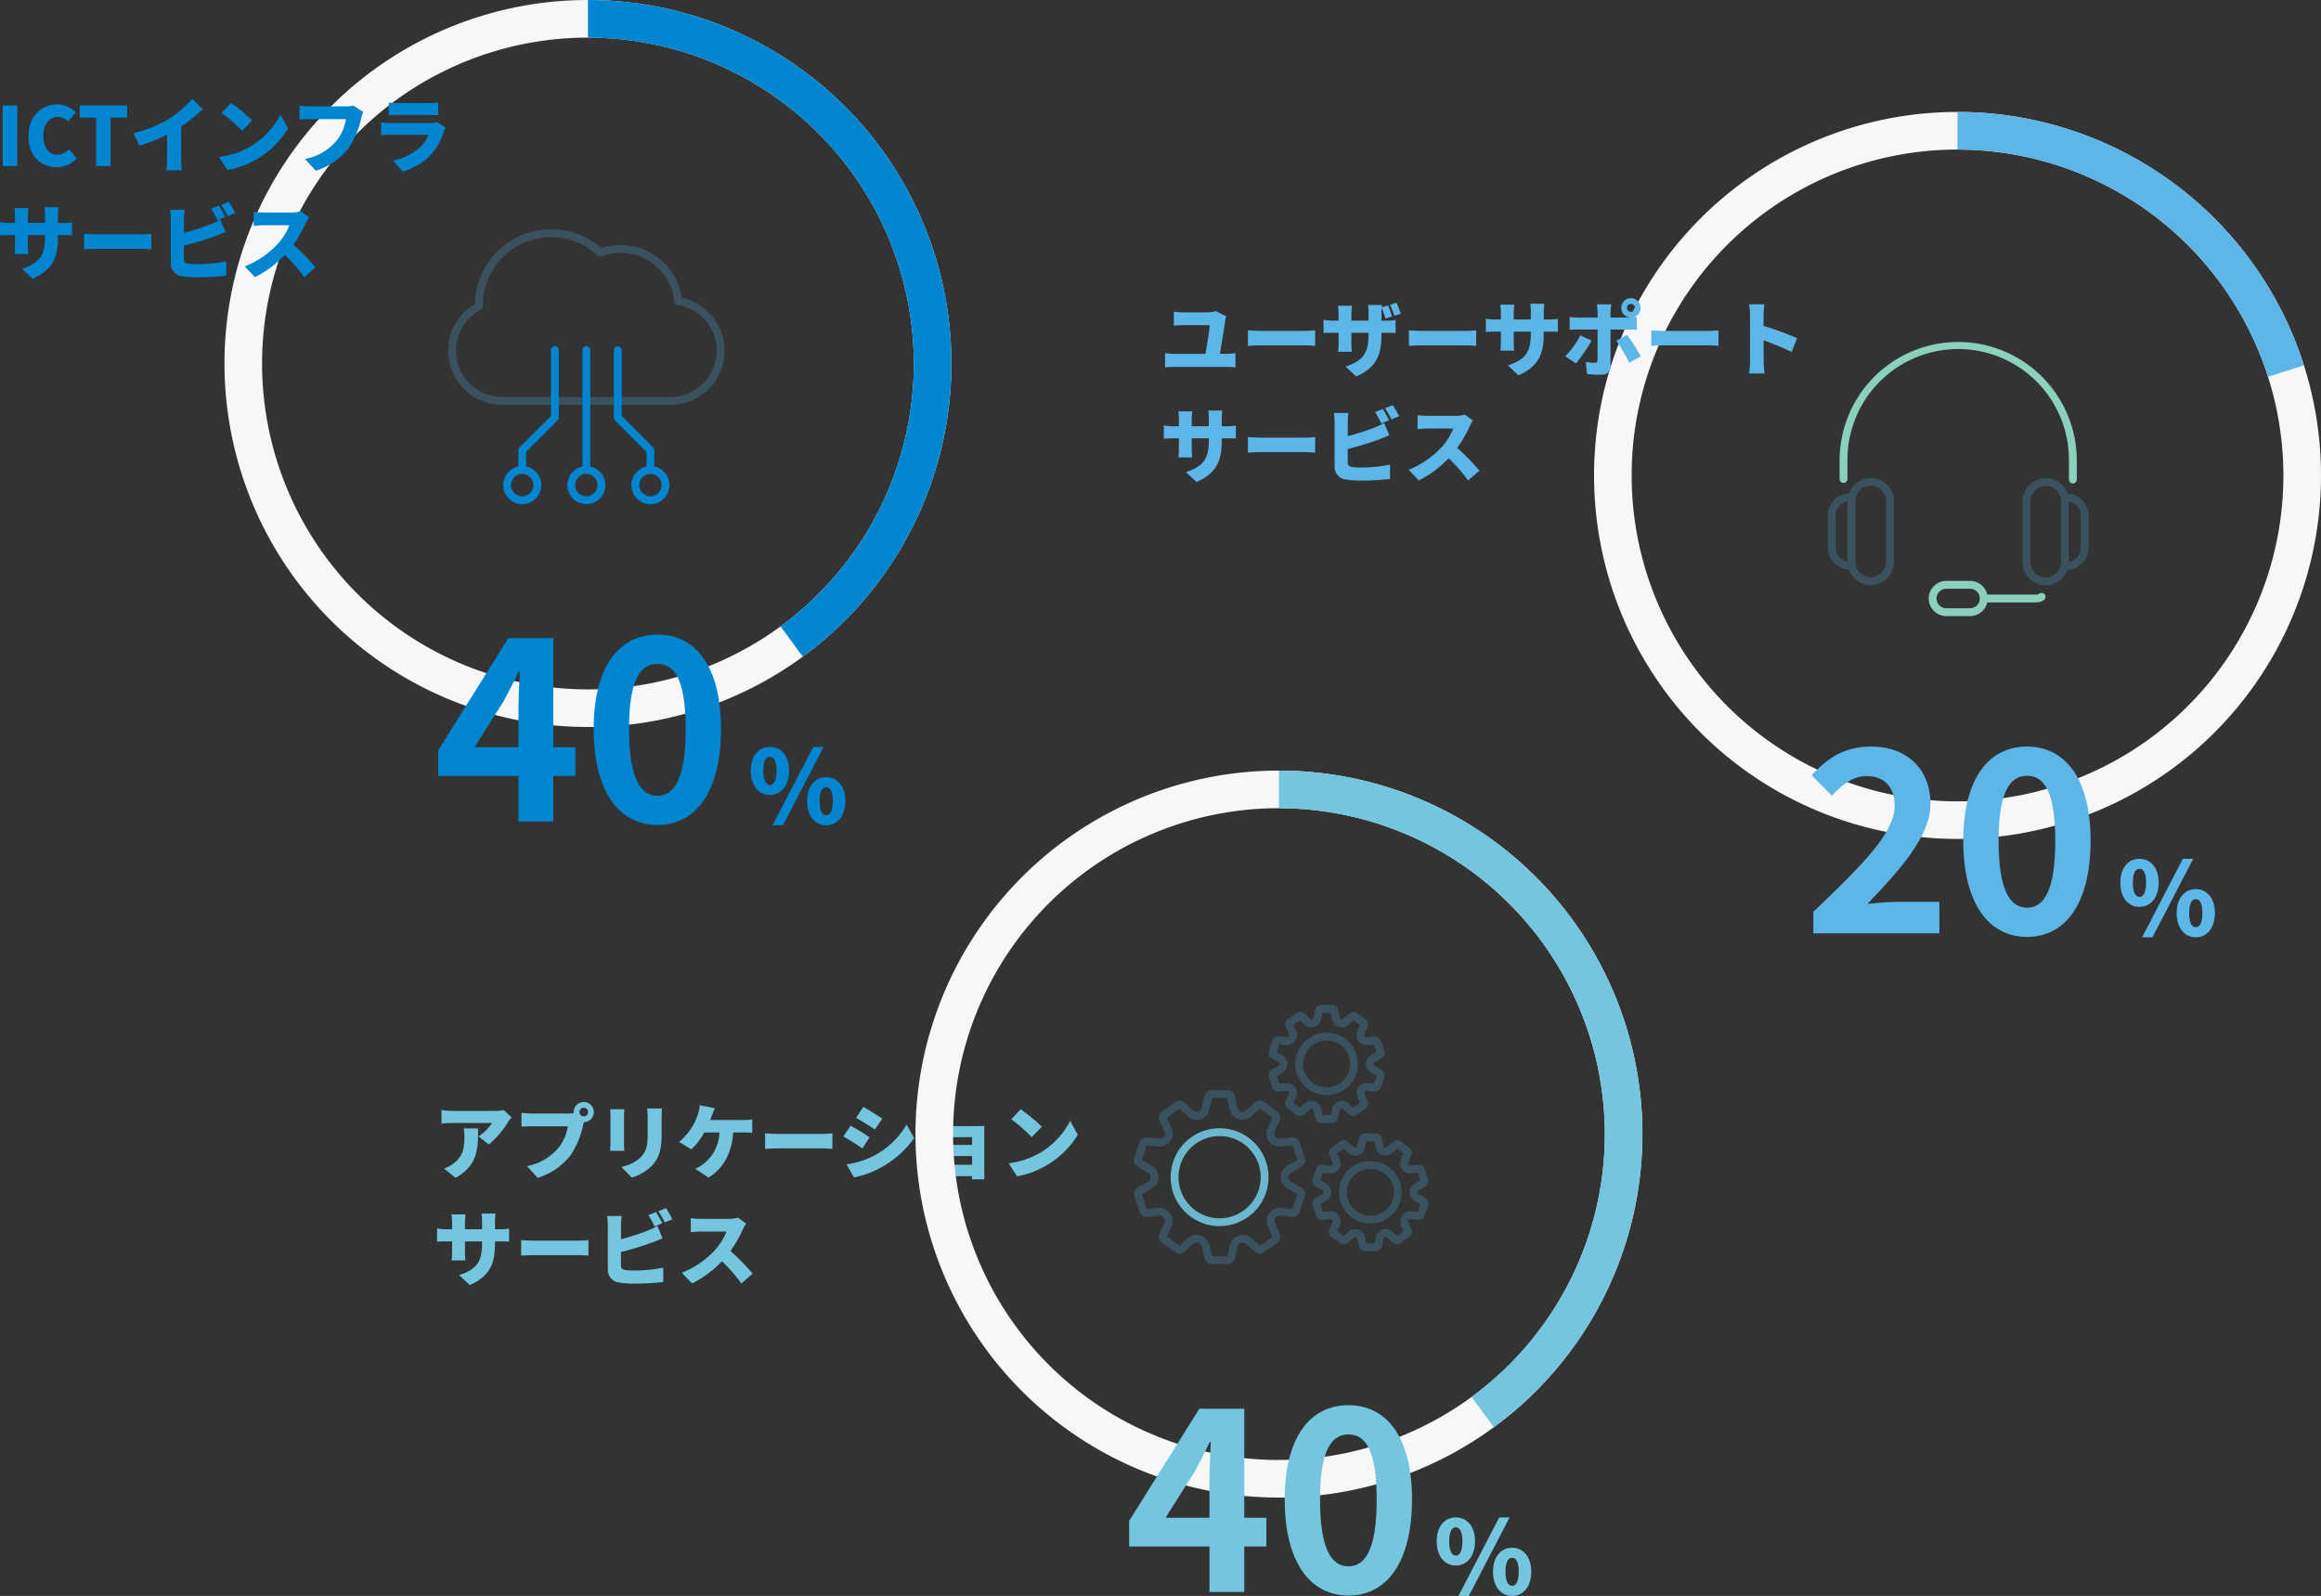 <svg xmlns="http://www.w3.org/2000/svg" xmlns:xlink="http://www.w3.org/1999/xlink" width="456.687" height="314.001" viewBox="0 0 456.687 314.001">
  <rect x="0" y="0" width="456.687" height="314.001" fill="#333333" stroke="none"/>
  <defs>
    <clipPath id="clip-path">
      <path id="楕円形_179" data-name="楕円形 179" d="M71.519,7.4a64.12,64.12,0,1,0,64.12,64.12A64.193,64.193,0,0,0,71.519,7.4m0-7.4A71.518,71.518,0,1,1,0,71.518,71.519,71.519,0,0,1,71.519,0Z" fill="#f7f7f7"/>
    </clipPath>
  </defs>
  <g id="グループ_3187" data-name="グループ 3187" transform="translate(-221.832 -1808.825)">
    <path id="パス_19482" data-name="パス 19482" d="M15.488-10.832l-1.536-1.424a11.051,11.051,0,0,1-1.92.16h-8.3A13.912,13.912,0,0,1,1.7-12.272V-9.6a19.214,19.214,0,0,1,2.032-.128h7.9a8.694,8.694,0,0,1-2.64,2.64l2,1.6a16.743,16.743,0,0,0,3.776-4.384C14.928-10.128,15.3-10.592,15.488-10.832ZM8.9-8.656H6.08a9.112,9.112,0,0,1,.128,1.6c0,2.608-.4,3.968-2.176,5.312a6.214,6.214,0,0,1-1.824.976l2.256,1.84C8.976-1.44,8.9-4.9,8.9-8.656Zm19.952-3.216a.854.854,0,0,1,.848-.848.854.854,0,0,1,.848.848.854.854,0,0,1-.848.848A.854.854,0,0,1,28.848-11.872Zm-1.136,0a.845.845,0,0,0,.016.208,8.339,8.339,0,0,1-1.152.08H19.52c-.528,0-1.584-.08-2.08-.144v2.736c.416-.032,1.3-.08,2.08-.08h7.04A8.988,8.988,0,0,1,24.8-4.944a10.471,10.471,0,0,1-6.288,3.7l2.112,2.32a13.121,13.121,0,0,0,6.512-4.5,16.859,16.859,0,0,0,2.416-5.792c.048-.192.112-.432.192-.672a1.985,1.985,0,0,0,1.936-1.984A1.994,1.994,0,0,0,29.7-13.856,1.994,1.994,0,0,0,27.712-11.872Zm17.376-.7H42.16a12.656,12.656,0,0,1,.112,1.728v3.312c0,2.208-.224,3.344-1.3,4.48A7.309,7.309,0,0,1,37.1-1.1L39.136,1.04a10,10,0,0,0,3.92-2.3c1.216-1.28,1.968-2.88,1.968-6.1v-3.488C45.024-11.552,45.056-12.1,45.088-12.576Zm-7.408.144h-2.8a12.359,12.359,0,0,1,.064,1.264v5.424c0,.5-.064,1.184-.08,1.5H37.68c-.032-.416-.064-1.088-.064-1.488v-5.44C37.616-11.744,37.648-12.032,37.68-12.432ZM55.5-12.624l-2.992-.592a7.271,7.271,0,0,1-.384,1.84,11.1,11.1,0,0,1-.944,2.16A12.418,12.418,0,0,1,48.448-6L50.88-4.528a14.123,14.123,0,0,0,2.544-3.328H56.4A8.236,8.236,0,0,1,53.264-1.68a6.46,6.46,0,0,1-1.632.96L54.24,1.024c2.976-1.856,4.56-4.8,4.864-8.88h1.984c.368,0,1.1,0,1.76.064v-2.64a12.135,12.135,0,0,1-1.76.128H54.56c.128-.336.256-.64.352-.912C55.056-11.568,55.3-12.192,55.5-12.624ZM65.376-7.68v3.056c.656-.048,1.856-.1,2.768-.1h8.5c.656,0,1.552.08,1.968.1V-7.68c-.464.032-1.248.112-1.968.112h-8.5C67.36-7.568,66.016-7.632,65.376-7.68Zm19.312-5.2L83.28-10.736c1.12.624,2.752,1.664,3.712,2.3l1.44-2.144C87.52-11.2,85.808-12.272,84.688-12.88ZM81.408-1.568,82.864.992a19.518,19.518,0,0,0,5.36-1.968A19.627,19.627,0,0,0,94.7-6.752L93.216-9.408a16.324,16.324,0,0,1-6.32,6.08A17.41,17.41,0,0,1,81.408-1.568ZM82.192-9.2,80.784-7.056c1.136.608,2.752,1.664,3.728,2.336L85.936-6.9A43.558,43.558,0,0,0,82.192-9.2Zm16.8.016v2.32c.448-.032,1.488-.064,2.176-.064H106.1v1.52h-4.72c-.64,0-1.456-.016-1.936-.048v2.272c.416-.032,1.3-.032,1.936-.032h4.72V-1.5h-5.84a14.217,14.217,0,0,1-1.424-.064V.784c.272-.016.976-.048,1.408-.048H106.1c0,.24-.016.48-.016.624h2.432c0-.3-.016-.96-.016-1.216V-7.9c0-.352,0-.992.016-1.232-.272.016-.976.032-1.36.032h-5.984C100.48-9.1,99.472-9.136,98.992-9.184Zm16.672-3.232-1.84,1.968a33.348,33.348,0,0,1,4.016,3.5l1.984-2.032A32.283,32.283,0,0,0,115.664-12.416ZM113.3-1.792l1.648,2.56a17.074,17.074,0,0,0,5.728-2.112A17.3,17.3,0,0,0,126.9-7.408l-1.5-2.736a15.461,15.461,0,0,1-6.112,6.4A16.465,16.465,0,0,1,113.3-1.792ZM12.224,14.088v-.512h.864c.912,0,1.472,0,1.92.048v-2.56a10.271,10.271,0,0,1-1.936.128h-.848v-1.5A12.821,12.821,0,0,1,12.336,8.1H9.584a10.442,10.442,0,0,1,.1,1.584v1.5H6.32V9.88a12.463,12.463,0,0,1,.112-1.616H3.68a13.926,13.926,0,0,1,.112,1.6v1.328H2.64a9.467,9.467,0,0,1-1.808-.176V13.64c.464-.032.944-.064,1.808-.064H3.792v1.936a15.615,15.615,0,0,1-.1,1.808H6.4c-.032-.4-.08-1.024-.08-1.808V13.576H9.68v.576c0,3.616-1.3,5.008-4.5,6.064l2.08,1.952C11.248,20.424,12.224,17.88,12.224,14.088Zm5.152-.768v3.056c.656-.048,1.856-.1,2.768-.1h8.5c.656,0,1.552.08,1.968.1V13.32c-.464.032-1.248.112-1.968.112h-8.5C19.36,13.432,18.016,13.368,17.376,13.32ZM43.9,7.8l-1.5.608a21.677,21.677,0,0,1,1.232,2.224l1.52-.64C44.864,9.432,44.3,8.392,43.9,7.8Zm1.968-.768-1.5.608a17.847,17.847,0,0,1,1.264,2.208l1.5-.64A22.837,22.837,0,0,0,45.872,7.032Zm-8.72,1.552H34.3a17.5,17.5,0,0,1,.128,1.872v8.656a2.514,2.514,0,0,0,2.352,2.576,18.391,18.391,0,0,0,2.768.192,47.9,47.9,0,0,0,5.792-.32V18.728a27.7,27.7,0,0,1-5.632.576,12.941,12.941,0,0,1-1.7-.08c-.688-.128-.992-.288-.992-.912v-2.64A63.264,63.264,0,0,0,43.136,13.8c.56-.208,1.36-.544,2.064-.832L44.176,10.52a12.494,12.494,0,0,1-1.936.944,44.835,44.835,0,0,1-5.216,1.68V10.456A15.779,15.779,0,0,1,37.152,8.584Zm24.5,1.488L60.064,8.9a6.769,6.769,0,0,1-1.92.24H52.8a18.992,18.992,0,0,1-2.048-.128v2.752c.448-.032,1.328-.128,2.048-.128h4.976a11.733,11.733,0,0,1-2.24,3.616,17.841,17.841,0,0,1-6.544,4.5l2.016,2.1A21.439,21.439,0,0,0,56.88,17.48,31.767,31.767,0,0,1,60.7,21.864l2.224-1.936a42.627,42.627,0,0,0-4.352-4.464,24.8,24.8,0,0,0,2.416-4.224A8.964,8.964,0,0,1,61.648,10.072Z" transform="translate(307 2039.498)" fill="#73c6de"/>
    <g id="グループ_3186" data-name="グループ 3186">
      <g id="グループ_2333" data-name="グループ 2333" transform="translate(24.963 73.589)">
        <g id="グループ_4" data-name="グループ 4" transform="translate(420 1932.973)">
          <path id="パス_37" data-name="パス 37" d="M3132.916,1083.25a9.629,9.629,0,1,1-6.809,2.82,9.6,9.6,0,0,1,6.809-2.82Zm5.717,3.913a8.084,8.084,0,1,0,2.368,5.717A8.06,8.06,0,0,0,3138.633,1087.163Z" transform="translate(-3116.078 -1059.003)" fill="#6ab7ce" fill-rule="evenodd"/>
          <path id="パス_38" data-name="パス 38" d="M3097.651,1039.046a.977.977,0,0,0,.5.033.964.964,0,0,0,.442-.232l1.814-1.613a1.466,1.466,0,0,1,1.838-.091l2.556,1.857a1.465,1.465,0,0,1,.557.8l.011.047a1.461,1.461,0,0,1-.086.925l-.967,2.207a.938.938,0,0,0,.106.965l.011.015a.928.928,0,0,0,.881.394l2.26-.224a1.629,1.629,0,0,1,1.722,1.126l.933,2.871a1.455,1.455,0,0,1-.655,1.719l-2.05,1.2a.939.939,0,0,0-.482.846v.051a.929.929,0,0,0,.482.836l2.052,1.2a1.456,1.456,0,0,1,.655,1.719l-.976,3a1.463,1.463,0,0,1-.591.777l-.063.037a1.463,1.463,0,0,1-.885.192l-2.33-.23a.938.938,0,0,0-.886.4l-.065.089a.957.957,0,0,0-.169.444.975.975,0,0,0,.082.5l.94,2.146a1.456,1.456,0,0,1-.482,1.776l-2.556,1.857a1.467,1.467,0,0,1-1.838-.092l-1.73-1.539a.965.965,0,0,0-.445-.233.979.979,0,0,0-.506.037l-.129.04a.929.929,0,0,0-.623.707l-.5,2.264a1.47,1.47,0,0,1-1.435,1.157H3091.9a1.47,1.47,0,0,1-1.435-1.157l-.494-2.259a.931.931,0,0,0-.65-.716l-.1-.034a.992.992,0,0,0-.506-.036.968.968,0,0,0-.444.233l-1.729,1.538a1.466,1.466,0,0,1-1.838.092l-2.556-1.857a1.468,1.468,0,0,1-.557-.8l-.011-.047a1.464,1.464,0,0,1,.086-.925l.937-2.138a.98.98,0,0,0,.082-.5.968.968,0,0,0-.186-.465l-.053-.072a.939.939,0,0,0-.886-.4l-2.325.23a1.462,1.462,0,0,1-.945-.229l0,0a1.453,1.453,0,0,1-.592-.775l-.977-3a1.463,1.463,0,0,1,.022-.974v0a1.455,1.455,0,0,1,.632-.742l2.043-1.2a.967.967,0,0,0,.355-.352l.025-.041a.984.984,0,0,0,.1-.444v-.059a.937.937,0,0,0-.481-.845l-2.046-1.2a1.455,1.455,0,0,1-.654-1.719l.976-3a1.465,1.465,0,0,1,.591-.777l.063-.037a1.463,1.463,0,0,1,.885-.192l2.391.237a.934.934,0,0,0,.882-.392l.015-.022a.939.939,0,0,0,.105-.966l-.965-2.2a1.457,1.457,0,0,1,.482-1.776l2.556-1.857a1.467,1.467,0,0,1,1.838.091l1.81,1.611a.928.928,0,0,0,.932.2l.06-.02a.957.957,0,0,0,.385-.252v0a.959.959,0,0,0,.222-.446l.519-2.369a1.469,1.469,0,0,1,1.435-1.157h3.159a1.47,1.47,0,0,1,1.435,1.157l.518,2.369a.964.964,0,0,0,.222.446l.027.031a.982.982,0,0,0,.4.237Zm.817,1.542a2.5,2.5,0,0,1-1.287-.075l-.005,0a2.512,2.512,0,0,1-1.048-.65l-.046-.047a2.507,2.507,0,0,1-.591-1.158l-.5-2.307h-3.038l-.505,2.307a2.507,2.507,0,0,1-.591,1.158h0a2.5,2.5,0,0,1-1.029.677l-.054.02v0l-.014,0a2.472,2.472,0,0,1-2.443-.512l-1.766-1.57-2.459,1.787.941,2.149a2.468,2.468,0,0,1-.275,2.493l-.017.022a2.472,2.472,0,0,1-2.273,1.014l-2.331-.231-.94,2.893,1.994,1.167a2.465,2.465,0,0,1,1.242,2.179v.053a2.514,2.514,0,0,1-.291,1.183l-.035.068a2.5,2.5,0,0,1-.917.913l-1.992,1.166.94,2.893,2.266-.224a2.462,2.462,0,0,1,2.286,1.033l.05.069a2.466,2.466,0,0,1,.269,2.483l-.913,2.084,2.459,1.787,1.685-1.5a2.483,2.483,0,0,1,2.458-.51l.1.032a2.474,2.474,0,0,1,1.685,1.857l.481,2.2h3.039l.482-2.2a2.467,2.467,0,0,1,1.644-1.842l.134-.046a2.484,2.484,0,0,1,2.459.509l1.685,1.5,2.459-1.787-.917-2.092a2.46,2.46,0,0,1,.248-2.45l.067-.1a2.462,2.462,0,0,1,2.286-1.034l2.271.225.94-2.893-2-1.171a2.473,2.473,0,0,1-1.242-2.164v-.044a2.466,2.466,0,0,1,1.242-2.181l2-1.17-.915-2.816a.1.1,0,0,0-.04-.054.1.1,0,0,0-.065-.015l-2.26.224a2.473,2.473,0,0,1-2.275-1.016l-.011-.015a2.467,2.467,0,0,1-.275-2.492l.943-2.152-2.459-1.787-1.769,1.573A2.5,2.5,0,0,1,3098.469,1040.588Z" transform="translate(-3076.633 -1018.043)" fill="#3a525e" fill-rule="evenodd"/>
          <path id="パス_39" data-name="パス 39" d="M3288.209,961.5a6.159,6.159,0,1,1-4.355,1.8,6.14,6.14,0,0,1,4.355-1.8Zm3.262,2.9a4.614,4.614,0,1,0,1.351,3.263A4.6,4.6,0,0,0,3291.472,964.4Z" transform="translate(-3250.308 -956.065)" fill="#3a525e" fill-rule="evenodd"/>
          <path id="パス_40" data-name="パス 40" d="M3262.309,929.149l.039.012a.353.353,0,0,0,.355-.084l1.2-1.068a1.233,1.233,0,0,1,1.543-.077l1.692,1.229a1.237,1.237,0,0,1,.468.678,1.223,1.223,0,0,1-.063.813l-.64,1.461a.4.4,0,0,0-.034.2.386.386,0,0,0,.076.184l.019.026a.376.376,0,0,0,.139.112.391.391,0,0,0,.2.028l1.5-.148a1.338,1.338,0,0,1,1.414.924l.617,1.9a1.228,1.228,0,0,1-.019.82l-.028.064a1.227,1.227,0,0,1-.5.559l-1.358.795a.384.384,0,0,0-.142.139.389.389,0,0,0-.048.2v.035a.382.382,0,0,0,.047.191h0a.383.383,0,0,0,.14.138l1.359.8a1.225,1.225,0,0,1,.55,1.44l-.647,1.992a1.23,1.23,0,0,1-.5.651,1.216,1.216,0,0,1-.8.194l-1.542-.153a.389.389,0,0,0-.2.03.381.381,0,0,0-.152.129l-.034.045a.383.383,0,0,0-.073.183.388.388,0,0,0,.034.2l.622,1.421a1.227,1.227,0,0,1-.4,1.491l-1.692,1.229a1.234,1.234,0,0,1-1.544-.077l-1.145-1.019a.381.381,0,0,0-.174-.094.391.391,0,0,0-.2.018l-.091.028a.353.353,0,0,0-.234.273l-.328,1.5a1.235,1.235,0,0,1-1.2.972h-2.092a1.236,1.236,0,0,1-1.205-.972l-.327-1.5a.38.38,0,0,0-.086-.176.385.385,0,0,0-.169-.105l-.071-.023a.407.407,0,0,0-.2-.016.382.382,0,0,0-.173.094l-1.145,1.018a1.233,1.233,0,0,1-1.543.077l-1.692-1.229a1.227,1.227,0,0,1-.405-1.491l.62-1.415a.4.4,0,0,0,.034-.2.382.382,0,0,0-.074-.183l-.036-.049a.38.38,0,0,0-.152-.128.388.388,0,0,0-.2-.029l-1.539.153a1.229,1.229,0,0,1-.8-.193l-.069-.051a1.229,1.229,0,0,1-.427-.6l-.646-1.989a1.229,1.229,0,0,1,.019-.82l.028-.064a1.226,1.226,0,0,1,.5-.559l1.353-.792a.385.385,0,0,0,.141-.138l.018-.031a.4.4,0,0,0,.032-.161v-.04a.362.362,0,0,0-.19-.334l-1.354-.793a1.226,1.226,0,0,1-.55-1.443l.646-1.99a1.232,1.232,0,0,1,.5-.652l.072-.042a1.228,1.228,0,0,1,.725-.151l1.583.157a.393.393,0,0,0,.2-.028.382.382,0,0,0,.151-.126l.006-.007,0,0,.022-.029a.371.371,0,0,0,.061-.162V932.3a.4.4,0,0,0-.035-.188l-.639-1.458a1.228,1.228,0,0,1-.06-.813h0a1.234,1.234,0,0,1,.468-.678l1.692-1.23a1.233,1.233,0,0,1,1.543.077l1.2,1.066a.352.352,0,0,0,.371.078l.026-.008a.372.372,0,0,0,.148-.1.385.385,0,0,0,.085-.178l.344-1.569a1.234,1.234,0,0,1,1.205-.972h2.091a1.235,1.235,0,0,1,1.205.972l.343,1.568a.388.388,0,0,0,.083.176h0a.377.377,0,0,0,.15.1Zm.535,1.53a1.907,1.907,0,0,1-.977-.054l-.011,0a1.917,1.917,0,0,1-.837-.534v0a1.918,1.918,0,0,1-.453-.884l-.289-1.321h-1.592l-.289,1.322a1.908,1.908,0,0,1-1.249,1.407l-.042.015a1.9,1.9,0,0,1-1.874-.393l-1.012-.9-1.289.937.539,1.231a1.916,1.916,0,0,1,.157.955l0,.027a1.914,1.914,0,0,1-.333.88l-.045.065,0,0a1.891,1.891,0,0,1-1.737.774l-1.335-.132-.493,1.517,1.14.667a1.889,1.889,0,0,1,.951,1.668v.037a1.922,1.922,0,0,1-.211.881l-.038.075a1.915,1.915,0,0,1-.7.7l-1.138.666.493,1.518,1.292-.128a1.887,1.887,0,0,1,1.75.791l.033.046a1.892,1.892,0,0,1,.206,1.9l-.521,1.188,1.289.937.958-.852a1.91,1.91,0,0,1,1.882-.391l.063.022a1.9,1.9,0,0,1,1.29,1.422l.274,1.249h1.592l.274-1.252a1.893,1.893,0,0,1,1.247-1.406l.1-.036a1.91,1.91,0,0,1,1.883.39l.959.853,1.289-.936-.522-1.194a1.888,1.888,0,0,1,.208-1.9l.028-.039a1.886,1.886,0,0,1,1.75-.792l1.295.128.493-1.517-1.144-.67a1.914,1.914,0,0,1-.7-.7h0a1.915,1.915,0,0,1-.251-.952v-.033a1.891,1.891,0,0,1,.951-1.669l1.143-.669-.493-1.517-1.341.133a1.9,1.9,0,0,1-1.718-.746l-.034-.045a1.894,1.894,0,0,1-.208-1.9l.54-1.233-1.289-.937-1.014.9A1.919,1.919,0,0,1,3262.844,930.679Z" transform="translate(-3221.581 -926.334)" fill="#3a525e" fill-rule="evenodd"/>
          <path id="パス_41" data-name="パス 41" d="M3343.9,1124.947a6.16,6.16,0,1,1-4.355,1.8,6.141,6.141,0,0,1,4.355-1.8Zm3.262,2.9a4.614,4.614,0,1,0,1.352,3.263A4.6,4.6,0,0,0,3347.16,1127.843Z" transform="translate(-3297.392 -1094.257)" fill="#3a525e" fill-rule="evenodd"/>
          <path id="パス_42" data-name="パス 42" d="M3318.039,1092.61l.012,0a.349.349,0,0,0,.34-.088l1.2-1.068a1.234,1.234,0,0,1,1.544-.077l1.692,1.229a1.228,1.228,0,0,1,.465.674v0h0a1.225,1.225,0,0,1-.063.813l-.64,1.461a.361.361,0,0,0,.042.381l.008.01a.384.384,0,0,0,.151.129.39.39,0,0,0,.2.027l1.5-.148a1.344,1.344,0,0,1,1.414.924l.618,1.9a1.228,1.228,0,0,1-.019.82l-.028.064a1.235,1.235,0,0,1-.5.559l-1.358.795a.361.361,0,0,0-.19.334v.035a.384.384,0,0,0,.05.191l.015.028a.414.414,0,0,0,.125.109l1.359.8a1.227,1.227,0,0,1,.55,1.443l-.646,1.989-.021.058a1.229,1.229,0,0,1-.476.592,1.215,1.215,0,0,1-.8.194l-1.542-.153a.365.365,0,0,0-.35.158l-.055.077a.366.366,0,0,0-.052.151.387.387,0,0,0,.034.2l.622,1.421a1.226,1.226,0,0,1-.4,1.491l-1.692,1.229a1.234,1.234,0,0,1-1.544-.077l-1.145-1.019a.381.381,0,0,0-.173-.094.394.394,0,0,0-.2.017l-.091.028a.356.356,0,0,0-.233.274l-.327,1.5a1.237,1.237,0,0,1-1.205.972h-2.092a1.236,1.236,0,0,1-1.2-.972l-.328-1.5a.376.376,0,0,0-.085-.176.386.386,0,0,0-.17-.1l-.072-.023a.4.4,0,0,0-.2-.016.381.381,0,0,0-.173.094l-1.145,1.019a1.232,1.232,0,0,1-1.543.077l-1.692-1.229a1.226,1.226,0,0,1-.405-1.491l.62-1.416a.366.366,0,0,0-.04-.381l-.037-.049a.38.38,0,0,0-.152-.128.387.387,0,0,0-.2-.03l-1.54.152a1.229,1.229,0,0,1-.793-.192l0,0a1.22,1.22,0,0,1-.5-.651l-.646-1.989-.016-.056a1.223,1.223,0,0,1,.035-.764l.028-.064a1.231,1.231,0,0,1,.5-.559l1.353-.792a.381.381,0,0,0,.14-.138l.019-.031a.4.4,0,0,0,.031-.161v-.04a.4.4,0,0,0-.048-.2.382.382,0,0,0-.143-.138l-1.354-.793a1.223,1.223,0,0,1-.55-1.443l.646-1.99.021-.057a1.22,1.22,0,0,1,1.271-.787l1.583.157a.391.391,0,0,0,.2-.028.383.383,0,0,0,.151-.126l.01-.015a.4.4,0,0,0,.075-.184v-.009a.394.394,0,0,0-.035-.188l-.639-1.458a1.228,1.228,0,0,1-.063-.813.835.835,0,0,1,.031-.09,1.228,1.228,0,0,1,.438-.588l1.692-1.229a1.228,1.228,0,0,1,1.54.077h0l1.2,1.066a.352.352,0,0,0,.371.078l.026-.008a.374.374,0,0,0,.148-.1.385.385,0,0,0,.085-.178l.344-1.571a1.236,1.236,0,0,1,1.205-.969h2.091a1.237,1.237,0,0,1,1.205.969l.344,1.572a.384.384,0,0,0,.083.176h0a.385.385,0,0,0,.167.1l.024.007Zm-.517,1.455h0a1.931,1.931,0,0,1-.813-.527v0a1.922,1.922,0,0,1-.454-.885l-.289-1.322h-1.592l-.289,1.322a1.908,1.908,0,0,1-1.251,1.407l-.041.015a1.9,1.9,0,0,1-1.874-.392l-1.012-.9-1.289.937.539,1.231a1.918,1.918,0,0,1,.157.955l0,.027a1.918,1.918,0,0,1-.365.926l-.012.016a1.9,1.9,0,0,1-1.74.775l-1.335-.132-.493,1.517,1.139.667a1.89,1.89,0,0,1,.951,1.668v.037a1.922,1.922,0,0,1-.211.881l-.038.075a1.913,1.913,0,0,1-.7.7l-1.138.666.493,1.517,1.292-.128a1.889,1.889,0,0,1,1.751.791l.033.046a1.891,1.891,0,0,1,.206,1.9l-.521,1.188,1.289.937.958-.853a1.909,1.909,0,0,1,1.882-.391l.063.022a1.9,1.9,0,0,1,1.291,1.422l.273,1.248h1.592l.274-1.252a1.894,1.894,0,0,1,1.247-1.407l.1-.036a1.908,1.908,0,0,1,1.883.39l.959.853,1.289-.937-.523-1.194a1.885,1.885,0,0,1,.163-1.837l.073-.107a1.93,1.93,0,0,1,.767-.632,1.911,1.911,0,0,1,.983-.156l1.3.128.493-1.517-1.144-.67a1.92,1.92,0,0,1-.655-.627l-.047-.072a1.92,1.92,0,0,1-.249-.953v-.033a1.89,1.89,0,0,1,.951-1.669l1.143-.669-.493-1.517-1.341.133a1.9,1.9,0,0,1-1.741-.778l-.008-.01a1.892,1.892,0,0,1-.211-1.909l.54-1.233-1.289-.937-1.014.9a1.9,1.9,0,0,1-1.8.412A.851.851,0,0,1,3317.522,1094.064Z" transform="translate(-3268.664 -1064.526)" fill="#3a525e" fill-rule="evenodd"/>
        </g>
        <g id="グループ_2279" data-name="グループ 2279" transform="translate(377 1886.851)">
          <path id="楕円形_179-4" data-name="楕円形 179" d="M71.519,7.4a64.12,64.12,0,1,0,64.12,64.12A64.193,64.193,0,0,0,71.519,7.4m0-7.4A71.518,71.518,0,1,1,0,71.518,71.519,71.519,0,0,1,71.519,0Z" transform="translate(0)" fill="#f7f7f7"/>
          <g id="マスクグループ_116" data-name="マスクグループ 116" transform="translate(0 0)" clip-path="url(#clip-path)">
            <path id="パス_7698" data-name="パス 7698" d="M4008,2063.617v80.716l54.089,73.674L4102.868,2165l-11.177-87.97Z" transform="translate(-3936.481 -2072.721)" fill="#73c6de"/>
          </g>
        </g>
        <path id="パス_19483" data-name="パス 19483" d="M8.2-14.6l5.75-9.1c1.05-2,2.05-3.85,2.95-5.8h.2c-.1,2.15-.25,5.55-.25,7.7v7.2ZM16.85,0H23.7V-8.95h4.35V-14.6H23.7V-36.05H14.85L1.05-14v5.05h15.8ZM44.2.7c7.6,0,12.5-6.65,12.5-18.9,0-12.15-4.9-18.55-12.5-18.55S31.65-30.4,31.65-18.2C31.65-5.95,36.6.7,44.2.7Zm0-5.75c-3.2,0-5.6-3.1-5.6-13.15,0-10,2.4-12.8,5.6-12.8s5.55,2.8,5.55,12.8C49.75-8.15,47.4-5.05,44.2-5.05Z" transform="translate(418 2048.465)" fill="#73c6de"/>
        <path id="パス_19484" data-name="パス 19484" d="M4.32-5.7C6.5-5.7,8.1-7.48,8.1-10.46s-1.6-4.7-3.78-4.7S.56-13.44.56-10.46,2.14-5.7,4.32-5.7Zm0-1.96c-.7,0-1.3-.72-1.3-2.8s.6-2.74,1.3-2.74,1.3.66,1.3,2.74S5.02-7.66,4.32-7.66ZM4.84.28H6.88L14.9-15.16H12.86ZM15.4.28c2.16,0,3.76-1.78,3.76-4.76S17.56-9.2,15.4-9.2s-3.76,1.74-3.76,4.72S13.24.28,15.4.28Zm0-1.98c-.7,0-1.3-.7-1.3-2.78,0-2.1.6-2.74,1.3-2.74s1.3.64,1.3,2.74C16.7-2.4,16.1-1.7,15.4-1.7Z" transform="translate(479 2048.957)" fill="#73c6de"/>
      </g>
      <g id="グループ_2335" data-name="グループ 2335" transform="translate(0 -10.868)">
        <g id="グループ_2334" data-name="グループ 2334" transform="translate(47 -67.158)">
          <g id="グループ_2275" data-name="グループ 2275" transform="translate(263 1931.958)">
            <path id="パス_27" data-name="パス 27" d="M3475.435,919.805a10.651,10.651,0,0,1-2.229,21.063h-33.095A10.634,10.634,0,0,1,3431,924.731a10.771,10.771,0,0,1,3.758-3.707,14.971,14.971,0,0,1,24.868-10.96,12.1,12.1,0,0,1,15.814,9.742Zm4.692,4.508a9.128,9.128,0,0,0-5.486-3.091.77.77,0,0,1-.669-.691,10.582,10.582,0,0,0-12.417-9.377h0a10.51,10.51,0,0,0-1.82.507.771.771,0,0,1-.815-.154,13.436,13.436,0,0,0-22.621,9.805h0l0,.109a.772.772,0,0,1-.41.737,9.226,9.226,0,0,0-3.573,3.37,9.114,9.114,0,0,0,7.8,13.8h33.095a9.1,9.1,0,0,0,6.921-15.01Z" transform="translate(-3429.46 -906.331)" fill="#3a525e" fill-rule="evenodd"/>
            <path id="パス_34" data-name="パス 34" d="M3515.21,1056.064a.773.773,0,0,1,1.546,0v22.886a3.741,3.741,0,0,1,1.874,6.307l0,0a3.735,3.735,0,0,1-5.287,0l0,0a3.745,3.745,0,0,1,1.874-6.31v-22.886Zm9.643,26.549a3.746,3.746,0,0,1,2.971-3.663v-2.879l-6.182-6.182a.77.77,0,0,1-.238-.558v-13.267a.773.773,0,0,1,1.546,0v12.948l6.193,6.194a.769.769,0,0,1,.226.546v3.2a3.741,3.741,0,0,1,1.874,6.307l0,0a3.735,3.735,0,0,1-5.287,0v0a3.731,3.731,0,0,1-1.1-2.647Zm2.189-1.554a2.2,2.2,0,0,0,0,3.109v0a2.205,2.205,0,0,0,3.108,0l0,0a2.2,2.2,0,0,0-1.537-3.752h-.04a2.192,2.192,0,0,0-1.534.644Zm-12.614,0a2.2,2.2,0,0,0,0,3.109v0a2.205,2.205,0,0,0,3.108,0l0,0a2.2,2.2,0,0,0-1.538-3.752h-.039a2.193,2.193,0,0,0-1.535.644Zm-14.8,1.554a3.746,3.746,0,0,1,2.971-3.663v-3.2a.771.771,0,0,1,.227-.546l6.193-6.194v-12.948a.773.773,0,1,1,1.545,0v13.267a.771.771,0,0,1-.237.558l-6.183,6.182v2.879a3.741,3.741,0,0,1,1.874,6.307l0,0a3.736,3.736,0,0,1-5.288,0v0a3.732,3.732,0,0,1-1.1-2.647Zm2.189-1.554a2.2,2.2,0,0,0,0,3.109v0a2.205,2.205,0,0,0,3.108,0l0,0a2.2,2.2,0,0,0-1.537-3.752h-.04a2.193,2.193,0,0,0-1.534.644Zm1.554-.643h0Z" transform="translate(-3488.784 -1032.273)" fill="#0086d1" fill-rule="evenodd"/>
          </g>
          <g id="グループ_2278" data-name="グループ 2278" transform="translate(219 1886.851)">
            <path id="楕円形_179-5" data-name="楕円形 179" d="M71.519,7.4a64.12,64.12,0,1,0,64.12,64.12A64.193,64.193,0,0,0,71.519,7.4m0-7.4A71.518,71.518,0,1,1,0,71.518,71.519,71.519,0,0,1,71.519,0Z" transform="translate(0)" fill="#f7f7f7"/>
            <g id="マスクグループ_116-2" data-name="マスクグループ 116" transform="translate(0 0)" clip-path="url(#clip-path)">
              <path id="パス_7698-2" data-name="パス 7698" d="M4008,2063.617v80.716l54.089,73.674L4102.868,2165l-11.177-87.97Z" transform="translate(-3936.481 -2072.721)" fill="#0086d1"/>
            </g>
          </g>
          <path id="パス_19480" data-name="パス 19480" d="M8.2-14.6l5.75-9.1c1.05-2,2.05-3.85,2.95-5.8h.2c-.1,2.15-.25,5.55-.25,7.7v7.2ZM16.85,0H23.7V-8.95h4.35V-14.6H23.7V-36.05H14.85L1.05-14v5.05h15.8ZM44.2.7c7.6,0,12.5-6.65,12.5-18.9,0-12.15-4.9-18.55-12.5-18.55S31.65-30.4,31.65-18.2C31.65-5.95,36.6.7,44.2.7Zm0-5.75c-3.2,0-5.6-3.1-5.6-13.15,0-10,2.4-12.8,5.6-12.8s5.55,2.8,5.55,12.8C49.75-8.15,47.4-5.05,44.2-5.05Z" transform="translate(260 2048.465)" fill="#0086d1"/>
          <path id="パス_19481" data-name="パス 19481" d="M4.32-5.7C6.5-5.7,8.1-7.48,8.1-10.46s-1.6-4.7-3.78-4.7S.56-13.44.56-10.46,2.14-5.7,4.32-5.7Zm0-1.96c-.7,0-1.3-.72-1.3-2.8s.6-2.74,1.3-2.74,1.3.66,1.3,2.74S5.02-7.66,4.32-7.66ZM4.84.28H6.88L14.9-15.16H12.86ZM15.4.28c2.16,0,3.76-1.78,3.76-4.76S17.56-9.2,15.4-9.2s-3.76,1.74-3.76,4.72S13.24.28,15.4.28Zm0-1.98c-.7,0-1.3-.7-1.3-2.78,0-2.1.6-2.74,1.3-2.74s1.3.64,1.3,2.74C16.7-2.4,16.1-1.7,15.4-1.7Z" transform="translate(322 2048.957)" fill="#0086d1"/>
        </g>
        <path id="パス_19479" data-name="パス 19479" d="M1.376,0H4.24V-11.92H1.376Zm10.64.224A4.954,4.954,0,0,0,15.9-1.536L14.4-3.328A3.066,3.066,0,0,1,12.128-2.24c-1.68,0-2.768-1.376-2.768-3.744,0-2.32,1.264-3.7,2.8-3.7a3.02,3.02,0,0,1,2.08.928l1.488-1.824a5.071,5.071,0,0,0-3.616-1.552c-3.024,0-5.68,2.272-5.68,6.24C6.432-1.856,8.992.224,12.016.224ZM19.744,0h2.864V-9.536H25.84V-11.92H16.528v2.384h3.216Zm7.344-6.464,1.2,2.448A31.77,31.77,0,0,0,33.7-6.176v4.688a21.6,21.6,0,0,1-.128,2.32H36.64a11.949,11.949,0,0,1-.16-2.32v-6.3a30.792,30.792,0,0,0,4.272-3.424l-2.1-2A21.518,21.518,0,0,1,34.08-9.28,25.359,25.359,0,0,1,27.088-6.464Zm19.2-5.952-1.84,1.968a33.348,33.348,0,0,1,4.016,3.5l1.984-2.032A32.283,32.283,0,0,0,46.288-12.416ZM43.92-1.792,45.568.768A17.074,17.074,0,0,0,51.3-1.344,17.3,17.3,0,0,0,57.52-7.408l-1.5-2.736a15.461,15.461,0,0,1-6.112,6.4A16.465,16.465,0,0,1,43.92-1.792ZM72.3-10.656l-1.92-1.232a6.413,6.413,0,0,1-1.472.144H61.856c-.528,0-1.584-.08-2.08-.144v2.736c.416-.032,1.3-.08,2.08-.08H68.9A8.988,8.988,0,0,1,67.136-5.1a10.471,10.471,0,0,1-6.288,3.7L62.96.912a13.121,13.121,0,0,0,6.512-4.5,16.859,16.859,0,0,0,2.416-5.792A7.949,7.949,0,0,1,72.3-10.656Zm5.024-1.824v2.5c.48-.048,1.248-.064,1.792-.064h6.032c.608,0,1.472.032,1.92.064v-2.5a17.96,17.96,0,0,1-1.888.1H79.12A15.34,15.34,0,0,1,77.328-12.48Zm11.2,4.9L86.816-8.656a3.727,3.727,0,0,1-1.344.192H77.856c-.544,0-1.3-.048-2.032-.112v2.5c.72-.064,1.632-.08,2.032-.08h7.28a6.282,6.282,0,0,1-1.488,2.32,10.968,10.968,0,0,1-5.5,2.736L80.08,1.088a12.253,12.253,0,0,0,5.712-3.536,12.342,12.342,0,0,0,2.384-4.368A6.214,6.214,0,0,1,88.528-7.584Zm-76.3,21.672v-.512h.864c.912,0,1.472,0,1.92.048v-2.56a10.271,10.271,0,0,1-1.936.128h-.848v-1.5A12.821,12.821,0,0,1,12.336,8.1H9.584a10.442,10.442,0,0,1,.1,1.584v1.5H6.32V9.88a12.463,12.463,0,0,1,.112-1.616H3.68a13.926,13.926,0,0,1,.112,1.6v1.328H2.64a9.467,9.467,0,0,1-1.808-.176V13.64c.464-.032.944-.064,1.808-.064H3.792v1.936a15.615,15.615,0,0,1-.1,1.808H6.4c-.032-.4-.08-1.024-.08-1.808V13.576H9.68v.576c0,3.616-1.3,5.008-4.5,6.064l2.08,1.952C11.248,20.424,12.224,17.88,12.224,14.088Zm5.152-.768v3.056c.656-.048,1.856-.1,2.768-.1h8.5c.656,0,1.552.08,1.968.1V13.32c-.464.032-1.248.112-1.968.112h-8.5C19.36,13.432,18.016,13.368,17.376,13.32ZM43.9,7.8l-1.5.608a21.677,21.677,0,0,1,1.232,2.224l1.52-.64C44.864,9.432,44.3,8.392,43.9,7.8Zm1.968-.768-1.5.608a17.847,17.847,0,0,1,1.264,2.208l1.5-.64A22.837,22.837,0,0,0,45.872,7.032Zm-8.72,1.552H34.3a17.5,17.5,0,0,1,.128,1.872v8.656a2.514,2.514,0,0,0,2.352,2.576,18.391,18.391,0,0,0,2.768.192,47.9,47.9,0,0,0,5.792-.32V18.728a27.7,27.7,0,0,1-5.632.576,12.941,12.941,0,0,1-1.7-.08c-.688-.128-.992-.288-.992-.912v-2.64A63.264,63.264,0,0,0,43.136,13.8c.56-.208,1.36-.544,2.064-.832L44.176,10.52a12.494,12.494,0,0,1-1.936.944,44.835,44.835,0,0,1-5.216,1.68V10.456A15.779,15.779,0,0,1,37.152,8.584Zm24.5,1.488L60.064,8.9a6.769,6.769,0,0,1-1.92.24H52.8a18.992,18.992,0,0,1-2.048-.128v2.752c.448-.032,1.328-.128,2.048-.128h4.976a11.733,11.733,0,0,1-2.24,3.616,17.841,17.841,0,0,1-6.544,4.5l2.016,2.1A21.439,21.439,0,0,0,56.88,17.48,31.767,31.767,0,0,1,60.7,21.864l2.224-1.936a42.627,42.627,0,0,0-4.352-4.464,24.8,24.8,0,0,0,2.416-4.224A8.964,8.964,0,0,1,61.648,10.072Z" transform="translate(221 1852.368)" fill="#0086d1"/>
      </g>
      <g id="グループ_2336" data-name="グループ 2336">
        <g id="グループ_2332" data-name="グループ 2332" transform="translate(0.481 -56)">
          <g id="グループ_2274" data-name="グループ 2274" transform="translate(581 1931.958)">
            <path id="パス_34-2" data-name="パス 34" d="M2376.653,933.518a.773.773,0,1,1-1.545,0v-3.851a21.79,21.79,0,0,0-43.581,0v3.8a.773.773,0,0,1-1.545,0v-3.8a23.336,23.336,0,0,1,46.671,0Z" transform="translate(-2327.668 -906.331)" fill="#8ad0bd" fill-rule="evenodd"/>
            <path id="パス_35" data-name="パス 35" d="M2443.441,1214.994a3.47,3.47,0,0,1,3.461-3.462h4.684a3.473,3.473,0,0,1,3.374,2.689h9.669a1.049,1.049,0,0,0,.314-.047,1.061,1.061,0,0,0,.287-.14.77.77,0,1,1,.875,1.268,2.591,2.591,0,0,1-1.476.464h-9.669a3.467,3.467,0,0,1-.928,1.672l-.047.044a3.449,3.449,0,0,1-2.4.972H2446.9a3.451,3.451,0,0,1-2.445-1.016l-.044-.048a3.452,3.452,0,0,1-.972-2.4Zm1.546,0a1.909,1.909,0,0,0,.528,1.32l.035.033a1.909,1.909,0,0,0,1.353.563h4.684a1.913,1.913,0,0,0,1.321-.529l.032-.034a1.91,1.91,0,0,0,.563-1.353h0a1.923,1.923,0,0,0-1.916-1.916H2446.9a1.923,1.923,0,0,0-1.916,1.916Z" transform="translate(-2423.594 -1164.372)" fill="#8ad0bd" fill-rule="evenodd"/>
            <path id="パス_36" data-name="パス 36" d="M2320.478,1097.465l.01.048a3.015,3.015,0,0,0,5.968-.611v-11.96a3.013,3.013,0,0,0-5.144-2.132l0,0a3.017,3.017,0,0,0-.82,1.514c0,.019-.006.037-.011.056a3,3,0,0,0-.052.559v11.96a3.01,3.01,0,0,0,.053.563Zm-1.34.946a4.293,4.293,0,0,1-2.869-1.26l-.043-.047a4.288,4.288,0,0,1-1.22-2.993v-6.378a4.291,4.291,0,0,1,1.265-3.038h0a4.292,4.292,0,0,1,2.87-1.26,4.59,4.59,0,0,1,1.081-1.71l0,0a4.538,4.538,0,0,1,6.436,0l0,0a4.545,4.545,0,0,1,1.339,3.219v11.96a4.544,4.544,0,0,1-1.339,3.219l0,0a4.538,4.538,0,0,1-6.437,0l0,0a4.581,4.581,0,0,1-1.081-1.71Zm-.259-13.4a2.76,2.76,0,0,0-1.518.777h0a2.748,2.748,0,0,0-.808,1.947v6.378a2.746,2.746,0,0,0,.775,1.913l.036.034a2.76,2.76,0,0,0,1.518.777Z" transform="translate(-2315.006 -1053.487)" fill="#3a525e" fill-rule="evenodd"/>
            <path id="パス_37-2" data-name="パス 37" d="M2570.407,1097.834l.01-.048a3.011,3.011,0,0,0,.053-.562v-11.96a2.991,2.991,0,0,0-.053-.565v0l-.007-.034v0a3.018,3.018,0,0,0-.824-1.522l-.034-.036a3.007,3.007,0,0,0-4.224.033l0,0a3,3,0,0,0-.883,2.129v11.96a3.016,3.016,0,0,0,5.968.611Zm1.608-.678a2.77,2.77,0,0,0,2.328-2.724v-6.378a2.747,2.747,0,0,0-.808-1.947h0a2.76,2.76,0,0,0-1.518-.777v11.826Zm-.258-13.4a4.292,4.292,0,0,1,2.869,1.26h0a4.292,4.292,0,0,1,1.265,3.038v6.378a4.315,4.315,0,0,1-4.133,4.3,4.582,4.582,0,0,1-1.081,1.71l0,0a4.538,4.538,0,0,1-6.437,0l0,0a4.543,4.543,0,0,1-1.339-3.219v-11.96a4.549,4.549,0,0,1,1.337-3.217l0,0a4.537,4.537,0,0,1,6.394-.043l.046.043A4.574,4.574,0,0,1,2571.757,1083.755Z" transform="translate(-2524.59 -1053.759)" fill="#3a525e" fill-rule="evenodd"/>
          </g>
          <g id="グループ_2280" data-name="グループ 2280" transform="translate(535 1886.851)">
            <path id="楕円形_179-6" data-name="楕円形 179" d="M71.519,7.4a64.12,64.12,0,1,0,64.12,64.12A64.193,64.193,0,0,0,71.519,7.4m0-7.4A71.518,71.518,0,1,1,0,71.518,71.519,71.519,0,0,1,71.519,0Z" transform="translate(0)" fill="#f7f7f7"/>
            <g id="マスクグループ_116-3" data-name="マスクグループ 116" transform="translate(0 0)" clip-path="url(#clip-path)">
              <path id="パス_7698-3" data-name="パス 7698" d="M4008,2063.617v80.716l83.691-26.72L4102.868,2165l-11.177-87.97Z" transform="translate(-3936.481 -2072.721)" fill="#5cb6e8"/>
            </g>
          </g>
          <path id="パス_19485" data-name="パス 19485" d="M2.15,0h24.8V-6.2h-8.1c-1.75,0-4.2.2-6.05.4,6.6-6.9,12.4-13.4,12.4-19.7,0-6.8-4.65-11.25-11.65-11.25-5.05,0-8.35,2-11.75,5.65l4,4c1.9-2.05,4.1-3.85,6.8-3.85,3.55,0,5.55,2.2,5.55,5.85,0,5.35-6.35,11.65-16,20.85ZM44.2.7c7.6,0,12.5-6.65,12.5-18.9,0-12.15-4.9-18.55-12.5-18.55S31.65-30.4,31.65-18.2C31.65-5.95,36.6.7,44.2.7Zm0-5.75c-3.2,0-5.6-3.1-5.6-13.15,0-10,2.4-12.8,5.6-12.8s5.55,2.8,5.55,12.8C49.75-8.15,47.4-5.05,44.2-5.05Z" transform="translate(576 2048.465)" fill="#5cb6e8"/>
          <path id="パス_19486" data-name="パス 19486" d="M4.32-5.7C6.5-5.7,8.1-7.48,8.1-10.46s-1.6-4.7-3.78-4.7S.56-13.44.56-10.46,2.14-5.7,4.32-5.7Zm0-1.96c-.7,0-1.3-.72-1.3-2.8s.6-2.74,1.3-2.74,1.3.66,1.3,2.74S5.02-7.66,4.32-7.66ZM4.84.28H6.88L14.9-15.16H12.86ZM15.4.28c2.16,0,3.76-1.78,3.76-4.76S17.56-9.2,15.4-9.2s-3.76,1.74-3.76,4.72S13.24.28,15.4.28Zm0-1.98c-.7,0-1.3-.7-1.3-2.78,0-2.1.6-2.74,1.3-2.74s1.3.64,1.3,2.74C16.7-2.4,16.1-1.7,15.4-1.7Z" transform="translate(638 2048.957)" fill="#5cb6e8"/>
        </g>
        <path id="パス_19487" data-name="パス 19487" d="M13.1-10.448l-2.016-1.008a6.5,6.5,0,0,1-1.76.24H4.752c-.544,0-1.408-.064-1.952-.128v2.72c.608-.048,1.3-.08,1.968-.08H9.856c-.048.992-.544,3.936-.832,5.648H2.752A9.926,9.926,0,0,1,1.072-3.2V-.384a15.437,15.437,0,0,1,1.68-.1H13.344a13.985,13.985,0,0,1,1.584.1V-3.2a10.331,10.331,0,0,1-1.584.144H11.872c.3-1.792.848-5.12,1.04-6.544A7.279,7.279,0,0,1,13.1-10.448ZM17.376-7.68v3.056c.656-.048,1.856-.1,2.768-.1h8.5c.656,0,1.552.08,1.968.1V-7.68c-.464.032-1.248.112-1.968.112h-8.5C19.36-7.568,18.016-7.632,17.376-7.68ZM46.624-13.1l-1.264.4a17.6,17.6,0,0,1,.816,2.16l1.264-.4A18.3,18.3,0,0,0,46.624-13.1ZM43.648-6.688V-7.2h.864c.912,0,1.472,0,1.92.048v-2.56a10.271,10.271,0,0,1-1.936.128h-.848v-1.5a9.89,9.89,0,0,1,.048-1.04A17.565,17.565,0,0,1,44.448-10l1.28-.416a14.8,14.8,0,0,0-.784-2.16l-1.232.384q.024-.264.048-.48H41.008a10.442,10.442,0,0,1,.1,1.584v1.5h-3.36V-10.9a12.463,12.463,0,0,1,.112-1.616H35.1a13.926,13.926,0,0,1,.112,1.6v1.328H34.064a9.467,9.467,0,0,1-1.808-.176v2.624c.464-.032.944-.064,1.808-.064h1.152v1.936a15.615,15.615,0,0,1-.1,1.808h2.7c-.032-.4-.08-1.024-.08-1.808V-7.2H41.1v.576c0,3.616-1.3,5.008-4.5,6.064l2.08,1.952C42.672-.352,43.648-2.9,43.648-6.688Zm5.408-.992v3.056c.656-.048,1.856-.1,2.768-.1h8.5c.656,0,1.552.08,1.968.1V-7.68c-.464.032-1.248.112-1.968.112h-8.5C51.04-7.568,49.7-7.632,49.056-7.68Zm26.528.768v-.512h.864c.912,0,1.472,0,1.92.048v-2.56a10.271,10.271,0,0,1-1.936.128h-.848v-1.5A12.822,12.822,0,0,1,75.7-12.9H72.944a10.441,10.441,0,0,1,.1,1.584v1.5H69.68V-11.12a12.463,12.463,0,0,1,.112-1.616H67.04a13.925,13.925,0,0,1,.112,1.6v1.328H66a9.466,9.466,0,0,1-1.808-.176V-7.36c.464-.032.944-.064,1.808-.064h1.152v1.936a15.614,15.614,0,0,1-.1,1.808h2.7c-.032-.4-.08-1.024-.08-1.808V-7.424h3.36v.576c0,3.616-1.3,5.008-4.5,6.064l2.08,1.952C74.608-.576,75.584-3.12,75.584-6.912ZM91.952-12.1a.785.785,0,0,1,.784-.784.785.785,0,0,1,.784.784.785.785,0,0,1-.784.784A.785.785,0,0,1,91.952-12.1Zm-1.12,0a1.885,1.885,0,0,0,1.728,1.888,3.48,3.48,0,0,1-.4.016H88.72v-1.056A11.339,11.339,0,0,1,88.9-12.8H86.032a10.25,10.25,0,0,1,.144,1.536v1.072h-3.84a14.285,14.285,0,0,1-1.648-.128v2.544c.464-.048,1.168-.064,1.648-.064h3.84c0,.72,0,5.552-.016,6-.016.416-.16.544-.56.544a10.253,10.253,0,0,1-1.744-.176L84.1.912a22.511,22.511,0,0,0,2.784.144c1.232,0,1.84-.656,1.84-1.632V-7.84h3.456c.464,0,1.168.016,1.712.064V-10.3c-.208.032-.5.064-.784.08A1.906,1.906,0,0,0,94.64-12.1a1.9,1.9,0,0,0-1.9-1.9A1.9,1.9,0,0,0,90.832-12.1Zm-5.84,6.432L82.784-6.7a16.291,16.291,0,0,1-2.976,4.112l2.1,1.424A27.863,27.863,0,0,0,84.992-5.664Zm6.976-1.12L89.856-5.632a33.512,33.512,0,0,1,2.56,4.32L94.688-2.56A39.635,39.635,0,0,0,91.968-6.784Zm4.768-.9v3.056c.656-.048,1.856-.1,2.768-.1H108c.656,0,1.552.08,1.968.1V-7.68c-.464.032-1.248.112-1.968.112H99.5C98.72-7.568,97.376-7.632,96.736-7.68Zm19.44,6.08a17.962,17.962,0,0,1-.192,2.416h3.04c-.08-.72-.176-1.984-.176-2.416V-5.712a49.9,49.9,0,0,1,5.5,2.288l1.1-2.7a52.9,52.9,0,0,0-6.608-2.416v-2.192a19.022,19.022,0,0,1,.16-2.08h-3.024a11.178,11.178,0,0,1,.192,2.08ZM12.224,14.088v-.512h.864c.912,0,1.472,0,1.92.048v-2.56a10.271,10.271,0,0,1-1.936.128h-.848v-1.5A12.821,12.821,0,0,1,12.336,8.1H9.584a10.442,10.442,0,0,1,.1,1.584v1.5H6.32V9.88a12.463,12.463,0,0,1,.112-1.616H3.68a13.926,13.926,0,0,1,.112,1.6v1.328H2.64a9.467,9.467,0,0,1-1.808-.176V13.64c.464-.032.944-.064,1.808-.064H3.792v1.936a15.615,15.615,0,0,1-.1,1.808H6.4c-.032-.4-.08-1.024-.08-1.808V13.576H9.68v.576c0,3.616-1.3,5.008-4.5,6.064l2.08,1.952C11.248,20.424,12.224,17.88,12.224,14.088Zm5.152-.768v3.056c.656-.048,1.856-.1,2.768-.1h8.5c.656,0,1.552.08,1.968.1V13.32c-.464.032-1.248.112-1.968.112h-8.5C19.36,13.432,18.016,13.368,17.376,13.32ZM43.9,7.8l-1.5.608a21.677,21.677,0,0,1,1.232,2.224l1.52-.64C44.864,9.432,44.3,8.392,43.9,7.8Zm1.968-.768-1.5.608a17.847,17.847,0,0,1,1.264,2.208l1.5-.64A22.837,22.837,0,0,0,45.872,7.032Zm-8.72,1.552H34.3a17.5,17.5,0,0,1,.128,1.872v8.656a2.514,2.514,0,0,0,2.352,2.576,18.391,18.391,0,0,0,2.768.192,47.9,47.9,0,0,0,5.792-.32V18.728a27.7,27.7,0,0,1-5.632.576,12.941,12.941,0,0,1-1.7-.08c-.688-.128-.992-.288-.992-.912v-2.64A63.264,63.264,0,0,0,43.136,13.8c.56-.208,1.36-.544,2.064-.832L44.176,10.52a12.494,12.494,0,0,1-1.936.944,44.835,44.835,0,0,1-5.216,1.68V10.456A15.779,15.779,0,0,1,37.152,8.584Zm24.5,1.488L60.064,8.9a6.769,6.769,0,0,1-1.92.24H52.8a18.992,18.992,0,0,1-2.048-.128v2.752c.448-.032,1.328-.128,2.048-.128h4.976a11.733,11.733,0,0,1-2.24,3.616,17.841,17.841,0,0,1-6.544,4.5l2.016,2.1A21.439,21.439,0,0,0,56.88,17.48,31.767,31.767,0,0,1,60.7,21.864l2.224-1.936a42.627,42.627,0,0,0-4.352-4.464,24.8,24.8,0,0,0,2.416-4.224A8.964,8.964,0,0,1,61.648,10.072Z" transform="translate(450 1881.5)" fill="#5cb6e8"/>
      </g>
    </g>
  </g>
</svg>
